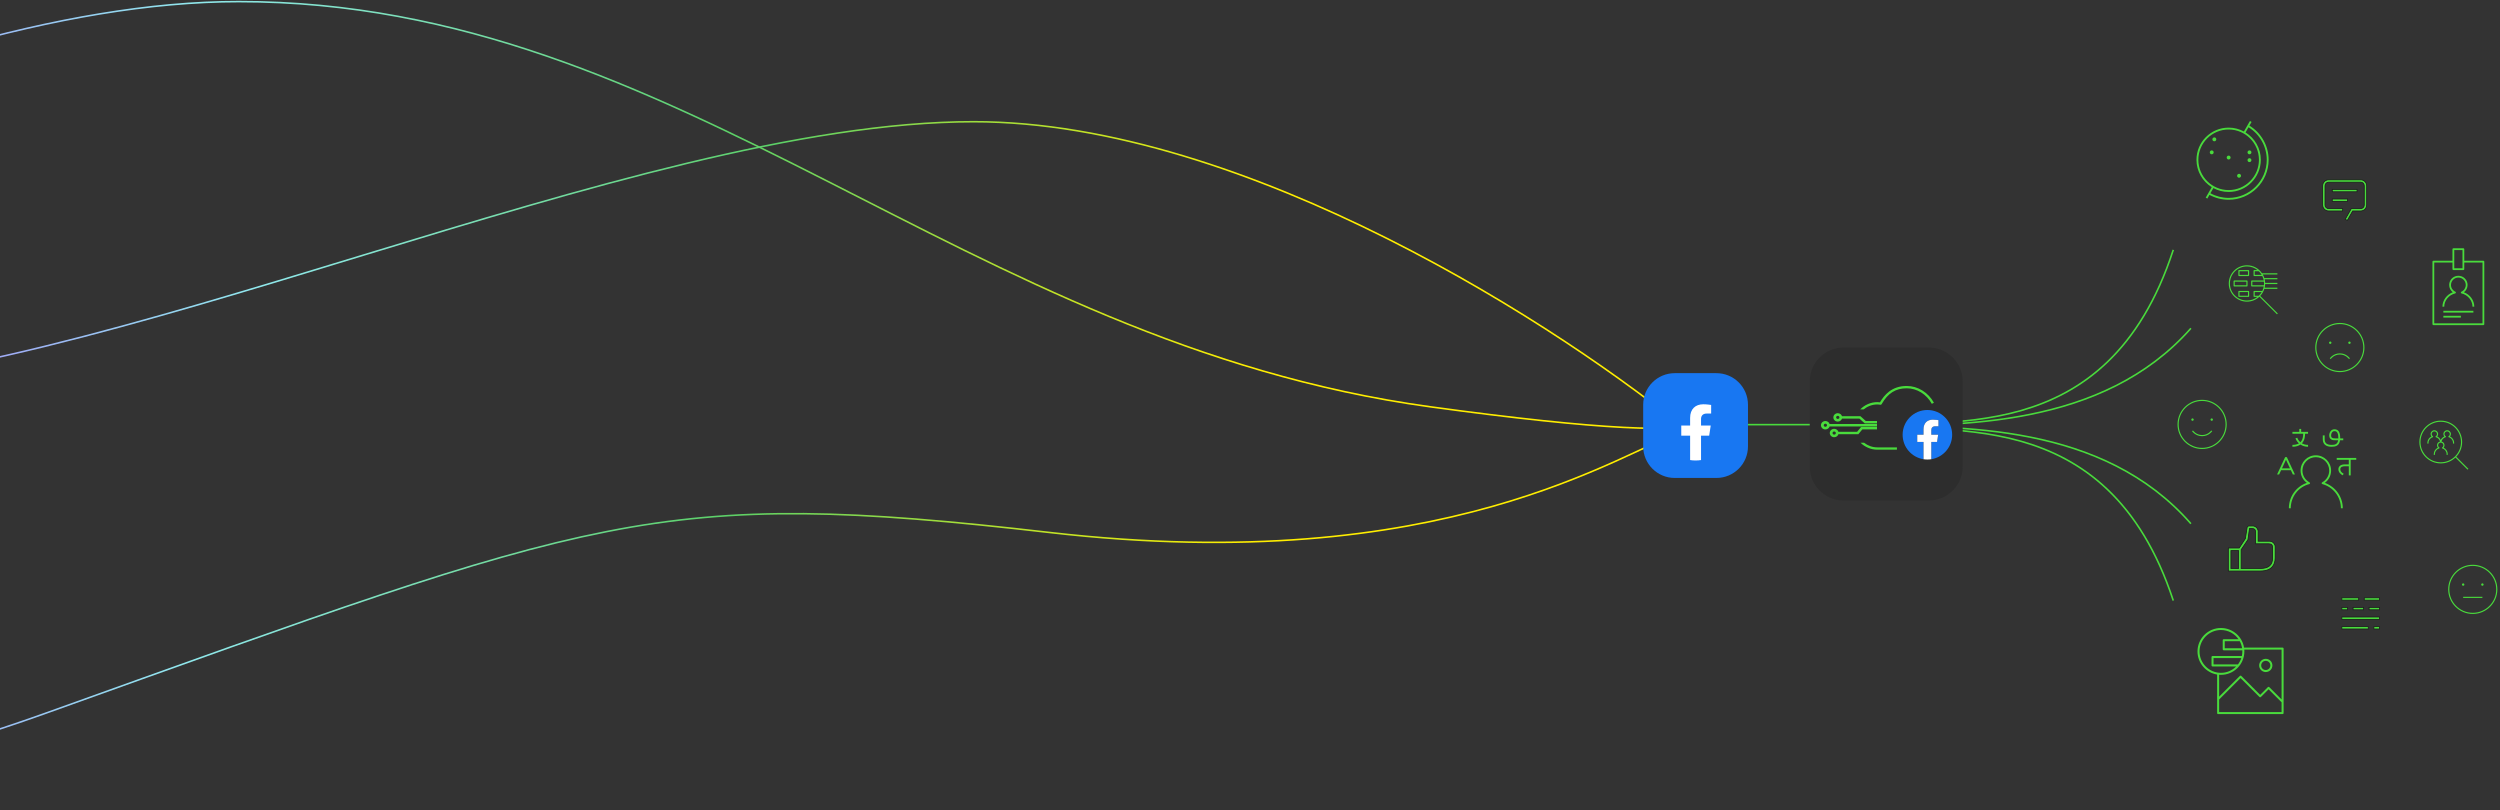 <?xml version="1.0" encoding="UTF-8"?> <svg xmlns="http://www.w3.org/2000/svg" width="1561" height="506" viewBox="0 0 1561 506" fill="none"><rect x="0" y="0" width="1561" height="506" fill="#333333" stroke="none"/> <path d="M-520 462.067C-452.664 497.843 -248.837 544.634 27.786 445.593C373.564 321.791 408.602 304.046 655.5 332.5C902.398 360.954 1011.59 282.477 1053.45 268" stroke="url(#paint0_linear)"></path> <path d="M-515 263.917C-385.973 176.278 -72.52 1 149.075 1C426.069 1 600.617 213.879 893 254C1001.43 268.879 1051.28 270.117 1057 263.917" stroke="url(#paint1_linear)"></path> <path d="M-448 141.239C-415.249 174.934 -309.024 242.324 -146.135 242.324C57.477 242.324 394.856 76 607.937 76C778.402 76 977.673 206 1056 271" stroke="url(#paint2_linear)"></path> <path d="M1159 267C1210.96 259.1 1315.45 283.575 1357 156" stroke="#49DB3C"></path> <path d="M1159 265C1210.96 272.828 1315.45 248.574 1357 375" stroke="#49DB3C"></path> <path d="M1163 266C1223.22 265.669 1312.81 267.488 1368 205" stroke="#49DB3C"></path> <path d="M1164 266C1224.05 266.333 1312.96 264 1368 327" stroke="#49DB3C"></path> <path d="M1081 265.145L1212.5 265.145" stroke="#49DB3C"></path> <path d="M1454 130.25H1462.75V131.75H1454C1453.01 131.75 1452.06 131.355 1451.35 130.652C1450.65 129.948 1450.25 128.995 1450.25 128V116C1450.25 115.005 1450.65 114.052 1451.35 113.348C1452.06 112.645 1453.01 112.25 1454 112.25H1474C1475 112.25 1475.95 112.645 1476.66 113.348C1477.36 114.052 1477.75 115.005 1477.75 116V128C1477.75 128.995 1477.36 129.948 1476.66 130.652C1475.95 131.355 1475 131.75 1474 131.75H1469.16H1469.02L1468.95 131.876L1465.65 137.658L1464.35 136.908L1468.15 130.25H1474C1474.6 130.25 1475.17 130.013 1475.6 129.591C1476.02 129.169 1476.25 128.597 1476.25 128V116C1476.25 115.403 1476.02 114.831 1475.6 114.409C1475.17 113.987 1474.6 113.75 1474 113.75H1454C1453.41 113.75 1452.84 113.987 1452.41 114.409C1451.99 114.831 1451.75 115.403 1451.75 116V128C1451.75 128.597 1451.99 129.169 1452.41 129.591C1452.84 130.013 1453.41 130.25 1454 130.25Z" fill="#49DB3C" stroke="#1B1B1B" stroke-width="0.5"></path> <path d="M1456.25 119.75V118.25H1471.75V119.75H1456.25Z" fill="#49DB3C" stroke="#1B1B1B" stroke-width="0.5"></path> <path d="M1456.25 125.75V124.25H1465.75V125.75H1456.25Z" fill="#49DB3C" stroke="#1B1B1B" stroke-width="0.5"></path> <path d="M1462.25 374.75V373.25H1472.75V374.75H1462.25Z" fill="#49DB3C" stroke="#1B1B1B" stroke-width="0.5"></path> <path d="M1476.25 374.75V373.25H1485.75V374.75H1476.25Z" fill="#49DB3C" stroke="#1B1B1B" stroke-width="0.5"></path> <path d="M1479.25 380.75V379.25H1485.75V380.75H1479.25Z" fill="#49DB3C" stroke="#1B1B1B" stroke-width="0.5"></path> <path d="M1469.25 380.75V379.25H1475.75V380.75H1469.25Z" fill="#49DB3C" stroke="#1B1B1B" stroke-width="0.5"></path> <path d="M1462.25 380.75V379.25H1465.75V380.75H1462.25Z" fill="#49DB3C" stroke="#1B1B1B" stroke-width="0.5"></path> <path d="M1462.25 386.75V385.25H1485.75V386.75H1462.25Z" fill="#49DB3C" stroke="#1B1B1B" stroke-width="0.5"></path> <path d="M1462.25 392.75V391.25H1478.75V392.75H1462.25Z" fill="#49DB3C" stroke="#1B1B1B" stroke-width="0.5"></path> <path d="M1482.25 392.75V391.25H1485.75V392.75H1482.25Z" fill="#49DB3C" stroke="#1B1B1B" stroke-width="0.5"></path> <path d="M1416.63 337.937H1416.64L1416.66 337.935C1416.91 337.906 1417.16 337.906 1417.41 337.935L1417.41 337.936L1417.41 337.936C1418.36 338.036 1419.24 338.511 1419.84 339.257C1420.45 340.002 1420.73 340.957 1420.63 341.911L1420.63 341.924V341.937V348.312C1420.63 350.222 1420.22 352.278 1418.87 353.854C1417.53 355.423 1415.22 356.562 1411.32 356.562H1391.38V342.187H1397.99H1398.13L1398.2 342.075L1401.96 336.369L1401.99 336.324L1402 336.271L1403.06 329.534L1403.07 329.515V329.495V329.398C1403.14 329.116 1403.3 328.864 1403.52 328.68C1403.75 328.491 1404.04 328.384 1404.34 328.375H1406H1406.02L1406.03 328.373C1406.28 328.343 1406.53 328.343 1406.78 328.373L1406.78 328.373L1406.79 328.373C1407.74 328.474 1408.62 328.949 1409.22 329.694C1409.82 330.44 1410.11 331.395 1410.01 332.349L1410 332.362V332.375V337.687V337.937H1410.25H1416.63ZM1397.5 354.937H1397.75V354.687V344.062V343.812H1397.5H1393.25H1393V344.062V354.687V354.937H1393.25H1397.5ZM1399.38 354.687V354.937H1399.63H1411.32C1413.88 354.937 1415.81 354.426 1417.1 353.319C1418.4 352.205 1419 350.529 1419 348.312V341.937C1419 341.149 1418.85 340.535 1418.44 340.124C1418.03 339.714 1417.42 339.562 1416.63 339.562H1408.38V332.375C1408.38 331.587 1408.23 330.972 1407.82 330.562C1407.41 330.151 1406.79 330 1406 330H1404.8H1404.59L1404.56 330.215L1404.41 331.278L1404.41 331.279L1403.64 336.926L1399.42 343.179L1399.38 343.242V343.318V354.687Z" fill="#49DB3C" stroke="#1B1B1B" stroke-width="0.5"></path> <g clip-path="url(#clip0)"> <path d="M1455.75 214C1455.75 214.414 1455.42 214.75 1455 214.75C1454.59 214.75 1454.25 214.414 1454.25 214C1454.25 213.586 1454.59 213.25 1455 213.25C1455.42 213.25 1455.75 213.586 1455.75 214ZM1467 213.25C1466.59 213.25 1466.25 213.586 1466.25 214C1466.25 214.414 1466.59 214.75 1467 214.75C1467.42 214.75 1467.75 214.414 1467.75 214C1467.75 213.586 1467.42 213.25 1467 213.25ZM1461 232.36C1452.53 232.36 1445.64 225.47 1445.64 217C1445.64 208.53 1452.53 201.64 1461 201.64C1469.47 201.64 1476.36 208.53 1476.36 217C1476.36 225.47 1469.47 232.36 1461 232.36ZM1461 202.36C1452.93 202.36 1446.36 208.927 1446.36 217C1446.36 225.072 1452.93 231.64 1461 231.64C1469.08 231.64 1475.64 225.073 1475.64 217C1475.64 208.927 1469.08 202.36 1461 202.36ZM1466.71 224.2C1466.69 224.172 1464.75 221.36 1461 221.36C1457.26 221.36 1455.32 224.172 1455.3 224.2L1454.7 223.801C1454.79 223.671 1456.86 220.64 1461 220.64C1465.15 220.64 1467.22 223.671 1467.3 223.801L1466.71 224.2Z" fill="#49DB3C"></path> </g> <g clip-path="url(#clip1)"> <path d="M1538.75 365C1538.75 365.414 1538.42 365.75 1538 365.75C1537.59 365.75 1537.25 365.414 1537.25 365C1537.25 364.586 1537.59 364.25 1538 364.25C1538.42 364.25 1538.75 364.586 1538.75 365ZM1550 364.25C1549.59 364.25 1549.25 364.586 1549.25 365C1549.25 365.414 1549.59 365.75 1550 365.75C1550.42 365.75 1550.75 365.414 1550.75 365C1550.75 364.586 1550.42 364.25 1550 364.25ZM1544 383.36C1535.53 383.36 1528.64 376.47 1528.64 368C1528.64 359.53 1535.53 352.64 1544 352.64C1552.47 352.64 1559.36 359.53 1559.36 368C1559.36 376.47 1552.47 383.36 1544 383.36ZM1544 353.36C1535.93 353.36 1529.36 359.927 1529.36 368C1529.36 376.072 1535.93 382.64 1544 382.64C1552.08 382.64 1558.64 376.073 1558.64 368C1558.64 359.927 1552.08 353.36 1544 353.36ZM1550 373.36H1538V372.64H1550V373.36Z" fill="#49DB3C"></path> </g> <g clip-path="url(#clip2)"> <path d="M1369.75 262C1369.75 262.414 1369.42 262.75 1369 262.75C1368.59 262.75 1368.25 262.414 1368.25 262C1368.25 261.586 1368.59 261.25 1369 261.25C1369.42 261.25 1369.75 261.586 1369.75 262ZM1381 261.25C1380.59 261.25 1380.25 261.586 1380.25 262C1380.25 262.414 1380.59 262.75 1381 262.75C1381.42 262.75 1381.75 262.414 1381.75 262C1381.75 261.586 1381.42 261.25 1381 261.25ZM1375 280.36C1366.53 280.36 1359.64 273.47 1359.64 265C1359.64 256.53 1366.53 249.64 1375 249.64C1383.47 249.64 1390.36 256.53 1390.36 265C1390.36 273.47 1383.47 280.36 1375 280.36ZM1375 250.36C1366.93 250.36 1360.36 256.927 1360.36 265C1360.36 273.072 1366.93 279.64 1375 279.64C1383.08 279.64 1389.64 273.073 1389.64 265C1389.64 256.927 1383.08 250.36 1375 250.36ZM1375 272.36C1370.86 272.36 1368.79 269.329 1368.71 269.199L1369.3 268.8C1369.32 268.828 1371.26 271.64 1375.01 271.64C1378.75 271.64 1380.69 268.828 1380.71 268.8L1381.31 269.199C1381.22 269.329 1379.15 272.36 1375 272.36Z" fill="#49DB3C"></path> </g> <g clip-path="url(#clip3)"> <path d="M1421.75 196.255L1410.78 185.279C1408.74 187.188 1406.01 188.36 1403 188.36C1396.74 188.36 1391.64 183.264 1391.64 177C1391.64 170.736 1396.74 165.64 1403 165.64C1406.91 165.64 1410.37 167.624 1412.41 170.639H1422V171.359H1412.86C1413.27 172.074 1413.61 172.838 1413.86 173.639H1422V174.359H1414.05C1414.23 175.094 1414.33 175.857 1414.36 176.639H1422V177.359H1414.36C1414.33 178.142 1414.23 178.904 1414.05 179.639H1422V180.359H1413.86C1413.34 182.026 1412.45 183.528 1411.28 184.771L1422.26 195.746L1421.75 196.255ZM1403 166.36C1397.14 166.36 1392.36 171.133 1392.36 177C1392.36 182.867 1397.14 187.64 1403 187.64C1405.48 187.64 1407.77 186.788 1409.58 185.362H1407.48C1407.28 185.362 1407.12 185.201 1407.12 185.002V182.002C1407.12 181.803 1407.28 181.642 1407.48 181.642H1412.58C1413 180.774 1413.31 179.84 1413.48 178.86H1406C1405.81 178.86 1405.64 178.699 1405.64 178.5V175.5C1405.64 175.301 1405.81 175.14 1406 175.14H1413.48C1413.31 174.161 1413 173.228 1412.58 172.36H1407.48C1407.28 172.36 1407.12 172.199 1407.12 172V169C1407.12 168.801 1407.28 168.64 1407.48 168.64H1409.58C1407.77 167.212 1405.48 166.36 1403 166.36ZM1407.84 184.641H1410.4C1411.1 183.968 1411.7 183.202 1412.19 182.362H1407.84V184.641ZM1406.36 178.14H1413.58C1413.62 177.765 1413.64 177.385 1413.64 177C1413.64 176.615 1413.62 176.234 1413.58 175.859H1406.36V178.14ZM1407.84 171.64H1412.19C1411.7 170.8 1411.1 170.033 1410.4 169.36H1407.84V171.64ZM1404 185.361H1398C1397.81 185.361 1397.64 185.2 1397.64 185.001V182.001C1397.64 181.802 1397.81 181.641 1398 181.641H1404C1404.2 181.641 1404.36 181.802 1404.36 182.001V185.001C1404.36 185.2 1404.2 185.361 1404 185.361ZM1398.36 184.641H1403.64V182.362H1398.36V184.641ZM1403 178.859H1395C1394.81 178.859 1394.64 178.698 1394.64 178.499V175.499C1394.64 175.3 1394.81 175.139 1395 175.139H1403C1403.2 175.139 1403.36 175.3 1403.36 175.499V178.499C1403.36 178.698 1403.2 178.859 1403 178.859ZM1395.36 178.14H1402.64V175.86H1395.36V178.14ZM1404 172.36H1398C1397.81 172.36 1397.64 172.199 1397.64 172V169C1397.64 168.801 1397.81 168.64 1398 168.64H1404C1404.2 168.64 1404.36 168.801 1404.36 169V172C1404.36 172.199 1404.2 172.36 1404 172.36ZM1398.36 171.64H1403.64V169.36H1398.36V171.64Z" fill="#49DB3C"></path> </g> <path d="M1550.63 203H1519.38C1519.07 203 1518.82 202.748 1518.82 202.437V163.375C1518.82 163.064 1519.07 162.812 1519.38 162.812H1531.32V155.562C1531.32 155.252 1531.57 155 1531.88 155H1538.13C1538.44 155 1538.69 155.252 1538.69 155.562V162.812H1550.63C1550.94 162.812 1551.19 163.064 1551.19 163.375V202.437C1551.19 202.748 1550.94 203 1550.63 203ZM1519.94 201.875H1550.07V163.938H1538.69V168.062C1538.69 168.373 1538.44 168.625 1538.13 168.625H1531.88C1531.57 168.625 1531.32 168.373 1531.32 168.062V163.938H1519.94V201.875ZM1532.44 167.5H1537.57V156.125H1532.44V167.5ZM1536.57 198.312H1525.63V197.187H1536.57V198.312ZM1544.38 195.188H1525.63V194.062H1544.38V195.188ZM1544.94 191.5H1543.82C1543.82 187.634 1540.94 184.147 1536.98 183.208C1536.74 183.152 1536.57 182.953 1536.55 182.712C1536.53 182.473 1536.66 182.244 1536.88 182.147C1538.55 181.405 1539.62 179.75 1539.62 177.93C1539.62 175.384 1537.55 173.312 1535.01 173.312C1532.46 173.312 1530.39 175.384 1530.39 177.93C1530.39 179.752 1531.47 181.406 1533.13 182.147C1533.35 182.244 1533.49 182.473 1533.46 182.712C1533.44 182.953 1533.27 183.152 1533.03 183.208C1529.07 184.147 1526.19 187.634 1526.19 191.5H1525.07C1525.07 187.539 1527.72 183.931 1531.52 182.494C1530.12 181.422 1529.26 179.742 1529.26 177.93C1529.26 174.764 1531.84 172.187 1535 172.187C1538.17 172.187 1540.75 174.762 1540.75 177.93C1540.75 179.742 1539.89 181.423 1538.48 182.494C1542.29 183.931 1544.94 187.539 1544.94 191.5Z" fill="#49DB3C"></path> <path d="M1425.25 445.88H1385C1384.66 445.88 1384.37 445.598 1384.37 445.25V421.186C1377.44 420.046 1372.12 414.005 1372.12 406.75C1372.12 398.682 1378.69 392.12 1386.75 392.12C1394.01 392.12 1400.05 397.431 1401.19 404.37H1425.25C1425.6 404.37 1425.88 404.652 1425.88 405V445.25C1425.88 445.598 1425.6 445.88 1425.25 445.88ZM1385.63 444.62H1424.62V438.512L1416.5 430.391L1411.7 435.196C1411.45 435.443 1411.06 435.443 1410.81 435.196L1399 423.391L1385.63 436.762V444.62ZM1416.5 428.87C1416.67 428.87 1416.83 428.931 1416.95 429.054L1424.62 436.729V405.63H1401.34C1401.37 405.999 1401.38 406.374 1401.38 406.75C1401.38 414.817 1394.82 421.38 1386.75 421.38C1386.38 421.38 1386 421.364 1385.63 421.338V434.979L1398.56 422.054C1398.81 421.807 1399.2 421.807 1399.45 422.054L1411.25 433.859L1416.06 429.054C1416.18 428.931 1416.34 428.87 1416.5 428.87ZM1386.75 393.38C1379.38 393.38 1373.38 399.377 1373.38 406.75C1373.38 414.123 1379.38 420.12 1386.75 420.12C1390.48 420.12 1393.85 418.59 1396.27 416.128H1381.5C1381.16 416.128 1380.87 415.846 1380.87 415.498V410.248C1380.87 409.9 1381.16 409.618 1381.5 409.618H1399.81C1400.02 408.694 1400.12 407.733 1400.12 406.75C1400.12 406.515 1400.12 406.281 1400.11 406.05H1388.5C1388.16 406.05 1387.87 405.768 1387.87 405.42V399.75C1387.87 399.402 1388.16 399.12 1388.5 399.12H1397.73C1395.31 395.653 1391.29 393.38 1386.75 393.38ZM1382.13 414.868H1397.37C1398.28 413.678 1399 412.332 1399.47 410.878H1382.13V414.868ZM1389.13 404.79H1399.98C1399.75 403.215 1399.24 401.727 1398.51 400.378H1389.13V404.79ZM1414.75 419.63C1412.48 419.63 1410.62 417.777 1410.62 415.5C1410.62 413.223 1412.48 411.37 1414.75 411.37C1417.03 411.37 1418.88 413.223 1418.88 415.5C1418.88 417.777 1417.03 419.63 1414.75 419.63ZM1414.75 412.63C1413.17 412.63 1411.88 413.918 1411.88 415.5C1411.88 417.082 1413.17 418.37 1414.75 418.37C1416.34 418.37 1417.62 417.082 1417.62 415.5C1417.62 413.918 1416.34 412.63 1414.75 412.63Z" fill="#49DB3C"></path> <path d="M1431.65 296.25H1432.94L1427.9 285.44H1426.84L1421.8 296.25H1423.09L1424.33 293.585H1430.41L1431.65 296.25ZM1424.88 292.415L1427.37 287.07L1429.86 292.415H1424.88ZM1455.81 278.96C1452.29 278.96 1450.35 277.309 1450.35 274.312V271.875H1451.52V274.312C1451.52 276.652 1452.92 277.79 1455.81 277.79C1457.74 277.79 1459.51 277.543 1459.94 274.897H1458.19C1457.14 274.897 1454.36 274.897 1454.36 271.875C1454.36 269.99 1455.56 268.04 1457.58 268.04C1460.06 268.04 1461.21 269.774 1461.21 273.5C1461.21 273.576 1461.21 273.653 1461.21 273.727H1463.12V274.897H1461.12C1460.63 278.441 1458.2 278.96 1455.81 278.96ZM1457.58 269.21C1456.29 269.21 1455.53 270.565 1455.53 271.875C1455.53 273.261 1456.2 273.727 1458.19 273.727H1460.04C1460.04 273.653 1460.04 273.576 1460.04 273.5C1460.04 269.21 1458.38 269.21 1457.58 269.21ZM1462.84 317.375H1461.67C1461.67 310.308 1456.9 304.094 1450.06 302.262C1449.83 302.201 1449.66 302.004 1449.63 301.763C1449.6 301.526 1449.73 301.294 1449.94 301.182C1452.67 299.722 1454.36 296.898 1454.36 293.814C1454.36 289.207 1450.61 285.46 1446 285.46C1441.4 285.46 1437.65 289.207 1437.65 293.814C1437.65 296.898 1439.34 299.724 1442.07 301.182C1442.28 301.295 1442.41 301.529 1442.38 301.768C1442.35 302.007 1442.17 302.205 1441.94 302.264C1435.11 303.988 1430.34 310.202 1430.34 317.375H1429.17C1429.17 310.114 1433.72 303.769 1440.39 301.503C1437.95 299.722 1436.48 296.882 1436.48 293.814C1436.48 288.562 1440.75 284.29 1446 284.29C1451.25 284.29 1455.53 288.562 1455.53 293.814C1455.53 296.89 1454.05 299.739 1451.6 301.515C1458.28 303.868 1462.84 310.213 1462.84 317.375ZM1439.28 270.835C1439.28 272.257 1439.13 274.879 1437.32 276.799C1438.34 277.388 1439.6 277.79 1441.14 277.79V278.96C1439.19 278.96 1437.63 278.383 1436.4 277.574C1435.12 278.479 1433.45 278.96 1431.39 278.96V277.79C1433.03 277.79 1434.39 277.47 1435.44 276.841C1434.32 275.832 1433.6 274.641 1433.32 273.661L1434.44 273.339C1434.69 274.197 1435.33 275.248 1436.36 276.118C1436.37 276.11 1436.38 276.105 1436.39 276.097C1437.98 274.501 1438.11 272.132 1438.11 270.835H1431.39V269.665H1435.68V267.812H1436.85V269.665H1441.14V270.835H1439.28ZM1471.25 287.085H1467.77V296.835H1466.6V291.147H1463.93C1463.31 291.147 1461.27 291.282 1461.27 293C1461.27 294.28 1462.31 295.283 1463.34 295.709L1462.89 296.791C1461.5 296.216 1460.09 294.821 1460.09 293C1460.09 291.164 1461.6 289.977 1463.93 289.977H1466.59V287.085H1459.05V285.915H1466.59H1467.77H1471.24L1471.25 287.085Z" fill="#49DB3C"></path> <g clip-path="url(#clip4)"> <path d="M1540.75 293.255L1533.19 285.697C1530.7 288.062 1527.45 289.36 1524 289.36C1516.64 289.36 1510.64 283.367 1510.64 276C1510.64 268.633 1516.64 262.64 1524 262.64C1531.37 262.64 1537.36 268.633 1537.36 276C1537.36 279.447 1536.07 282.695 1533.7 285.188L1541.26 292.745L1540.75 293.255ZM1524 263.36C1517.03 263.36 1511.36 269.03 1511.36 276C1511.36 282.97 1517.03 288.64 1524 288.64C1527.38 288.64 1530.55 287.326 1532.94 284.937C1535.33 282.549 1536.64 279.375 1536.64 276C1536.64 269.03 1530.97 263.36 1524 263.36ZM1528.36 284H1527.64V283.499C1527.64 281.894 1526.56 280.461 1525 280.016C1524.87 279.978 1524.77 279.864 1524.74 279.725C1524.72 279.585 1524.78 279.447 1524.9 279.37C1525.37 279.064 1525.64 278.553 1525.64 278.001C1525.64 277.097 1524.91 276.361 1524 276.361C1523.1 276.361 1522.36 277.097 1522.36 278.001C1522.36 278.553 1522.64 279.064 1523.11 279.37C1523.22 279.447 1523.28 279.586 1523.26 279.725C1523.24 279.864 1523.14 279.978 1523.01 280.016C1521.45 280.461 1520.36 281.894 1520.36 283.499V284H1519.64V283.499C1519.64 281.785 1520.68 280.235 1522.22 279.54C1521.85 279.117 1521.65 278.574 1521.65 278C1521.65 276.854 1522.47 275.896 1523.55 275.684C1523.26 274.412 1522.29 273.386 1521 273.017C1520.87 272.978 1520.77 272.864 1520.74 272.725C1520.72 272.586 1520.79 272.447 1520.9 272.37C1521.37 272.064 1521.64 271.552 1521.64 271C1521.64 270.096 1520.91 269.36 1520 269.36C1519.1 269.36 1518.36 270.096 1518.36 271C1518.36 271.552 1518.64 272.064 1519.11 272.37C1519.22 272.447 1519.29 272.586 1519.26 272.725C1519.24 272.864 1519.14 272.978 1519.01 273.017C1517.45 273.462 1516.36 274.894 1516.36 276.5V277H1515.64V276.5C1515.64 274.786 1516.68 273.236 1518.22 272.541C1517.85 272.118 1517.65 271.574 1517.65 271C1517.65 269.699 1518.7 268.64 1520 268.64C1521.31 268.64 1522.36 269.699 1522.36 271C1522.36 271.574 1522.16 272.117 1521.79 272.54C1522.79 272.987 1523.58 273.785 1524 274.768C1524.43 273.785 1525.22 272.987 1526.22 272.54C1525.85 272.117 1525.65 271.574 1525.65 271C1525.65 269.699 1526.7 268.64 1528 268.64C1529.31 268.64 1530.36 269.699 1530.36 271C1530.36 271.574 1530.16 272.117 1529.79 272.541C1531.33 273.236 1532.36 274.786 1532.36 276.5V277H1531.64V276.5C1531.64 274.895 1530.56 273.462 1529 273.017C1528.87 272.978 1528.77 272.864 1528.74 272.725C1528.72 272.586 1528.78 272.448 1528.9 272.37C1529.37 272.064 1529.64 271.552 1529.64 271C1529.64 270.096 1528.91 269.36 1528 269.36C1527.1 269.36 1526.36 270.096 1526.36 271C1526.36 271.552 1526.64 272.064 1527.11 272.37C1527.22 272.447 1527.29 272.586 1527.26 272.725C1527.24 272.864 1527.14 272.978 1527.01 273.017C1525.72 273.386 1524.75 274.412 1524.46 275.684C1525.54 275.896 1526.36 276.854 1526.36 278C1526.36 278.574 1526.16 279.117 1525.79 279.54C1527.33 280.235 1528.36 281.785 1528.36 283.499V284Z" fill="#49DB3C"></path> </g> <path d="M1391.57 124.736C1387.37 124.736 1383.25 123.681 1379.59 121.681L1378.26 123.991L1377.25 123.408L1381.02 116.866C1375.3 113.323 1371.48 106.987 1371.48 99.776C1371.48 88.701 1380.49 79.691 1391.57 79.691C1395.01 79.691 1398.26 80.563 1401.1 82.099L1404.87 75.558L1405.88 76.143L1404.55 78.454C1411.95 82.973 1416.53 91.087 1416.53 99.776C1416.53 113.538 1405.33 124.736 1391.57 124.736ZM1380.18 120.668C1383.65 122.565 1387.58 123.564 1391.57 123.564C1404.68 123.564 1415.36 112.893 1415.36 99.774C1415.36 91.503 1411.01 83.776 1403.97 79.466L1402.11 82.682C1407.83 86.227 1411.65 92.562 1411.65 99.772C1411.65 110.847 1402.64 119.857 1391.57 119.857C1388.12 119.857 1384.87 118.985 1382.04 117.449L1380.18 120.668ZM1391.57 80.859C1381.14 80.859 1372.65 89.345 1372.65 99.774C1372.65 110.203 1381.14 118.689 1391.57 118.689C1402 118.689 1410.48 110.203 1410.48 99.774C1410.48 89.345 1402 80.859 1391.57 80.859ZM1383.85 87C1383.85 87.673 1383.3 88.219 1382.63 88.219C1381.96 88.219 1381.41 87.673 1381.41 87C1381.41 86.327 1381.96 85.781 1382.63 85.781C1383.3 85.781 1383.85 86.327 1383.85 87ZM1381 93.906C1380.33 93.906 1379.79 94.452 1379.79 95.125C1379.79 95.798 1380.33 96.344 1381 96.344C1381.68 96.344 1382.22 95.798 1382.22 95.125C1382.22 94.452 1381.68 93.906 1381 93.906ZM1404.57 93.906C1403.89 93.906 1403.35 94.452 1403.35 95.125C1403.35 95.798 1403.89 96.344 1404.57 96.344C1405.24 96.344 1405.79 95.798 1405.79 95.125C1405.79 94.452 1405.24 93.906 1404.57 93.906ZM1404.57 98.781C1403.89 98.781 1403.35 99.327 1403.35 100C1403.35 100.673 1403.89 101.219 1404.57 101.219C1405.24 101.219 1405.79 100.673 1405.79 100C1405.79 99.327 1405.24 98.781 1404.57 98.781ZM1391.57 97.156C1390.89 97.156 1390.35 97.702 1390.35 98.375C1390.35 99.048 1390.89 99.594 1391.57 99.594C1392.24 99.594 1392.79 99.048 1392.79 98.375C1392.79 97.702 1392.24 97.156 1391.57 97.156ZM1398.07 108.531C1397.39 108.531 1396.85 109.077 1396.85 109.75C1396.85 110.423 1397.39 110.969 1398.07 110.969C1398.74 110.969 1399.29 110.423 1399.29 109.75C1399.29 109.077 1398.74 108.531 1398.07 108.531Z" fill="#49DB3C"></path> <path d="M1130 238.128C1130 226.459 1139.46 217 1151.13 217H1204.38C1216.04 217 1225.5 226.459 1225.5 238.128V291.371C1225.5 303.04 1216.04 312.5 1204.38 312.5H1151.13C1139.46 312.5 1130 303.04 1130 291.371V238.128Z" fill="#2D2D2D"></path> <path d="M1218.93 271.464C1218.93 262.922 1212.01 256 1203.47 256C1194.93 256 1188 262.922 1188 271.464C1188 279.184 1193.66 285.581 1201.05 286.74V275.934H1197.13V271.464H1201.05V268.057C1201.05 264.182 1203.36 262.04 1206.89 262.04C1208.58 262.04 1210.35 262.342 1210.35 262.342V266.148H1208.4C1206.48 266.148 1205.88 267.341 1205.88 268.564V271.464H1210.17L1209.49 275.934H1205.88V286.74C1213.28 285.581 1218.93 279.184 1218.93 271.464Z" fill="#1877F2"></path> <path d="M1209.49 275.934L1210.18 271.464H1205.89V268.564C1205.89 267.341 1206.48 266.148 1208.41 266.148H1210.36V262.343C1210.36 262.343 1208.59 262.041 1206.9 262.041C1203.36 262.041 1201.05 264.182 1201.05 268.057V271.464H1197.13V275.934H1201.05V286.741C1201.84 286.864 1202.65 286.928 1203.47 286.928C1204.29 286.928 1205.1 286.864 1205.89 286.741V275.934H1209.49Z" fill="white"></path> <path d="M1190.56 241C1181.1 241 1176.5 246.71 1173.85 251.21C1173.32 251.129 1172.89 251.088 1172.2 251.088C1168.06 251.088 1164.24 252.844 1161.51 255.628H1163.65C1166.02 253.711 1169 252.541 1172.2 252.541C1172.97 252.541 1173.38 252.622 1174.12 252.743C1174.42 252.783 1174.73 252.642 1174.87 252.38C1178.77 245.519 1183.61 242.453 1190.56 242.453C1196.95 242.453 1202.97 246.165 1206.23 252.158L1207.54 251.472C1203.99 245.015 1197.5 241 1190.56 241ZM1163.94 276.451H1161.69C1164.45 279.115 1168.16 280.79 1172.2 280.79H1184.44V279.337H1172.2C1169.12 279.337 1166.24 278.267 1163.94 276.451Z" fill="#49DB3C"></path> <g clip-path="url(#clip5)"> <path d="M1139.76 268.146C1141.01 268.146 1142.05 267.361 1142.4 266.277H1172V264.754H1142.4C1142.05 263.67 1141.01 262.885 1139.76 262.885C1138.24 262.9 1137 264.078 1137 265.523C1137 266.968 1138.24 268.146 1139.76 268.146ZM1139.76 264.549C1140.32 264.549 1140.78 264.989 1140.78 265.523C1140.78 266.057 1140.32 266.497 1139.76 266.497C1139.2 266.497 1138.74 266.057 1138.74 265.523C1138.74 264.989 1139.2 264.549 1139.76 264.549Z" fill="#49DB3C"></path> <path d="M1147.51 263.246C1148.76 263.246 1149.8 262.46 1150.14 261.377H1161.04L1164.37 264.377H1172V262.869H1165L1161.65 259.869H1150.14C1149.8 258.785 1148.74 258 1147.51 258C1145.99 258 1144.75 259.178 1144.75 260.623C1144.74 262.068 1145.97 263.246 1147.51 263.246ZM1147.51 259.649C1148.07 259.649 1148.53 260.089 1148.53 260.623C1148.53 261.157 1148.07 261.597 1147.51 261.597C1146.95 261.597 1146.48 261.157 1146.48 260.623C1146.47 260.089 1146.93 259.649 1147.51 259.649Z" fill="#49DB3C"></path> <path d="M1159.57 269.623H1147.9C1147.56 268.539 1146.52 267.754 1145.26 267.754C1143.75 267.754 1142.51 268.932 1142.51 270.377C1142.51 271.822 1143.75 273 1145.26 273C1146.52 273 1147.56 272.214 1147.9 271.131H1160.35L1162.84 268.115H1172V266.591H1162.06L1159.57 269.623ZM1145.26 271.366C1144.7 271.366 1144.24 270.926 1144.24 270.392C1144.24 269.858 1144.7 269.419 1145.26 269.419C1145.82 269.419 1146.29 269.858 1146.29 270.392C1146.29 270.926 1145.84 271.366 1145.26 271.366Z" fill="#49DB3C"></path> </g> <path d="M1026 252.709C1026 241.824 1034.83 233 1045.71 233H1071.73C1082.62 233 1091.44 241.824 1091.44 252.709V278.725C1091.44 289.611 1082.62 298.435 1071.73 298.435H1045.71C1034.83 298.435 1026 289.611 1026 278.725V252.709Z" fill="#1877F2"></path> <path d="M1080.53 265.717C1080.53 253.669 1070.77 243.905 1058.72 243.905C1046.67 243.905 1036.91 253.669 1036.91 265.717C1036.91 276.606 1044.89 285.629 1055.31 287.264V272.022H1049.78V265.717H1055.31V260.912C1055.31 255.446 1058.57 252.425 1063.55 252.425C1065.94 252.425 1068.43 252.851 1068.43 252.851V258.219H1065.68C1062.97 258.219 1062.13 259.902 1062.13 261.627V265.717H1068.18L1067.21 272.022H1062.13V287.264C1072.56 285.629 1080.53 276.606 1080.53 265.717Z" fill="#1877F2"></path> <path d="M1067.21 272.022L1068.18 265.717H1062.13V261.627C1062.13 259.902 1062.97 258.219 1065.68 258.219H1068.44V252.852C1068.44 252.852 1065.94 252.426 1063.55 252.426C1058.57 252.426 1055.31 255.446 1055.31 260.912V265.717H1049.78V272.022H1055.31V287.265C1056.43 287.439 1057.56 287.529 1058.72 287.529C1059.88 287.529 1061.02 287.439 1062.13 287.265V272.022H1067.21Z" fill="white"></path> <defs> <linearGradient id="paint0_linear" x1="-520" y1="505" x2="1053.45" y2="505" gradientUnits="userSpaceOnUse"> <stop stop-color="#FF59F8"></stop> <stop offset="0.198" stop-color="#AE72FF"></stop> <stop offset="0.406" stop-color="#90E9ED"></stop> <stop offset="0.62" stop-color="#5CD167"></stop> <stop offset="0.825" stop-color="#FFEE00"></stop> </linearGradient> <linearGradient id="paint1_linear" x1="-515" y1="267.432" x2="1057" y2="267.432" gradientUnits="userSpaceOnUse"> <stop stop-color="#FF59F8"></stop> <stop offset="0.198" stop-color="#AE72FF"></stop> <stop offset="0.406" stop-color="#90E9ED"></stop> <stop offset="0.62" stop-color="#5CD167"></stop> <stop offset="0.825" stop-color="#FFEE00"></stop> </linearGradient> <linearGradient id="paint2_linear" x1="-448" y1="271" x2="1056" y2="271" gradientUnits="userSpaceOnUse"> <stop stop-color="#FF59F8"></stop> <stop offset="0.198" stop-color="#AE72FF"></stop> <stop offset="0.406" stop-color="#90E9ED"></stop> <stop offset="0.62" stop-color="#5CD167"></stop> <stop offset="0.825" stop-color="#FFEE00"></stop> </linearGradient> <clipPath id="clip0"> <rect width="32" height="32" fill="white" transform="translate(1445 201)"></rect> </clipPath> <clipPath id="clip1"> <rect width="32" height="32" fill="white" transform="translate(1528 352)"></rect> </clipPath> <clipPath id="clip2"> <rect width="32" height="32" fill="white" transform="translate(1359 249)"></rect> </clipPath> <clipPath id="clip3"> <rect width="32" height="32" fill="white" transform="translate(1391 165)"></rect> </clipPath> <clipPath id="clip4"> <rect width="32" height="32" fill="white" transform="translate(1510 262)"></rect> </clipPath> <clipPath id="clip5"> <rect width="35" height="20" fill="white" transform="translate(1137 256)"></rect> </clipPath> </defs> </svg> 